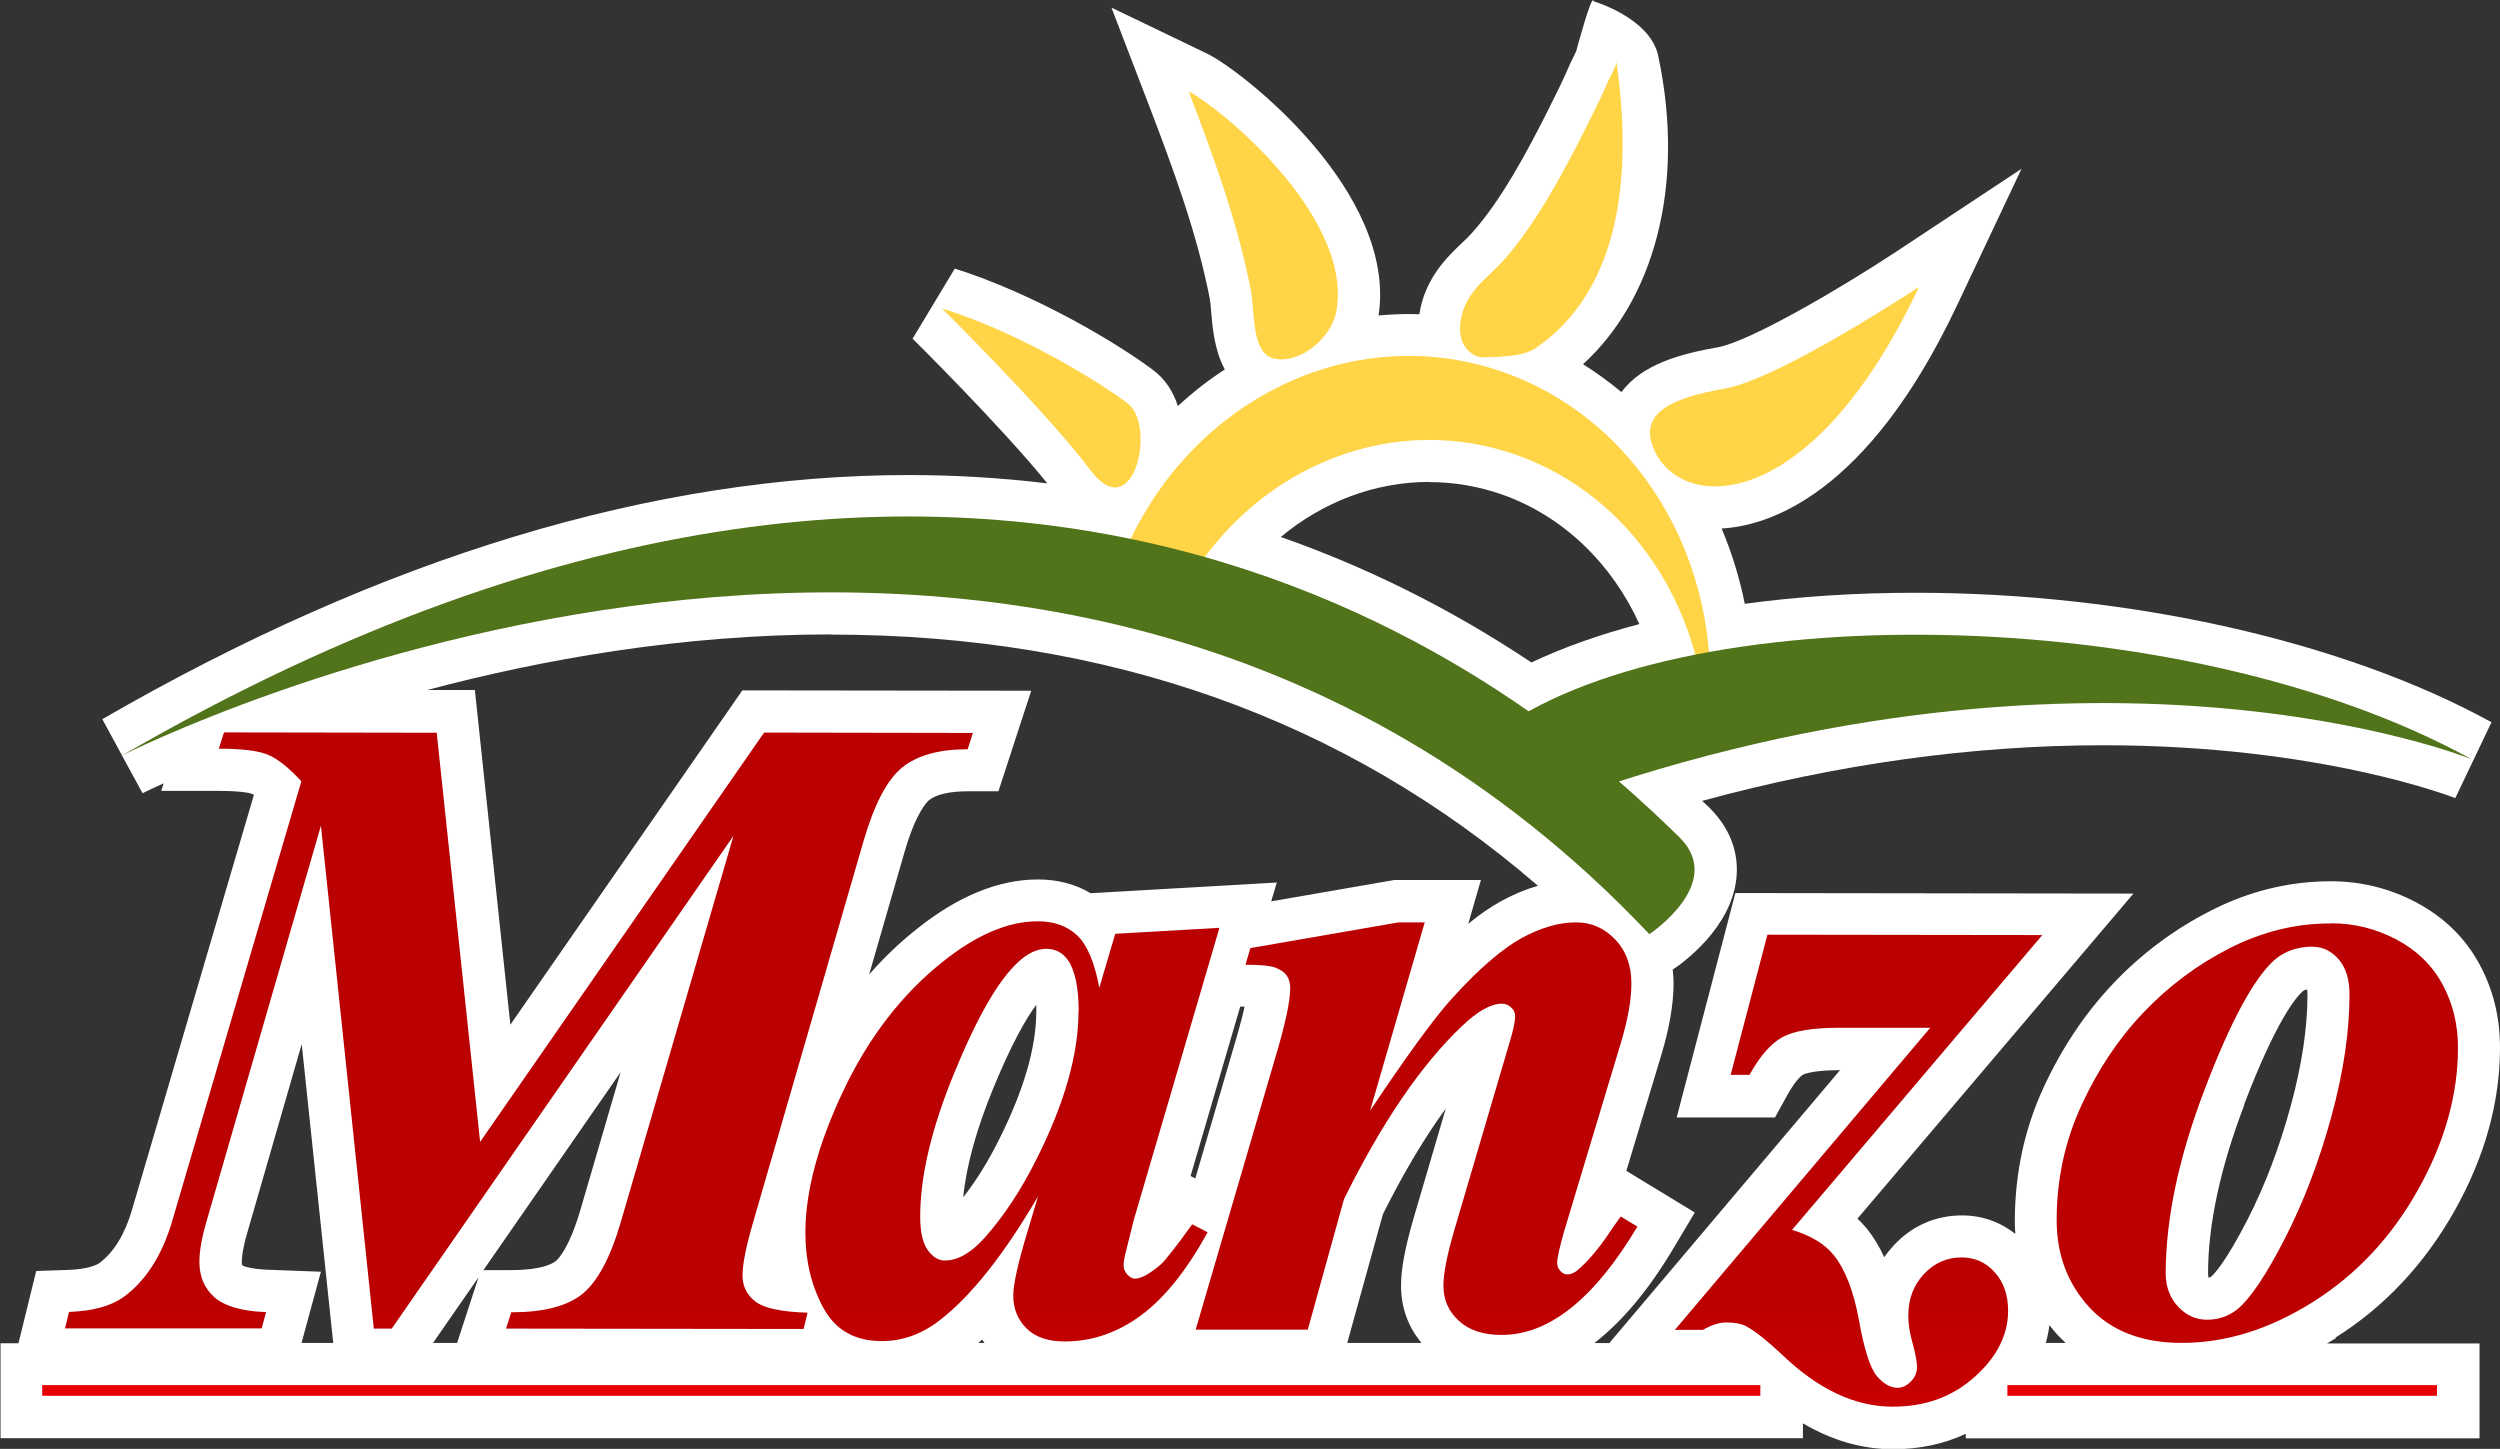 <svg viewBox="0 0 138.04 80" xmlns:xlink="http://www.w3.org/1999/xlink" xmlns="http://www.w3.org/2000/svg" data-name="Layer 2" id="Layer_2">
  <rect x="0" y="0" width="138.04" height="80" fill="#333333" stroke="none"/>
  <defs>
    <style>
      .cls-1 {
        fill: #51731a;
      }

      .cls-2 {
        fill: #fff;
      }

      .cls-3 {
        fill: #ffd446;
      }

      .cls-4 {
        fill: #e60005;
      }

      .cls-5 {
        fill: url(#linear-gradient);
      }
    </style>
    <linearGradient gradientUnits="userSpaceOnUse" y2="70.81" x2="69.65" y1="92.76" x1="69.65" id="linear-gradient">
      <stop stop-color="#e60005" offset="0"></stop>
      <stop stop-color="#ba0000" offset="1"></stop>
    </linearGradient>
  </defs>
  <g data-name="Layer 1" id="Layer_1-2">
    <g>
      <path d="M128.95,73.86c2.72-1.71,4.93-4.07,6.59-7.02,1.66-2.96,2.5-5.98,2.5-9,0-1.67-.38-3.22-1.14-4.61-.79-1.46-1.97-2.6-3.5-3.41-1.46-.77-3.03-1.16-4.7-1.16-2.28,0-4.51.54-6.62,1.62-2.03,1.03-3.85,2.39-5.41,4.04-1.55,1.64-2.85,3.58-3.85,5.77-1.04,2.26-1.56,4.71-1.57,7.29,0,.25.01.5.03.75-.84-.66-1.84-1.02-2.95-1.02-1.45,0-2.76.57-3.77,1.66-.19.21-.37.42-.52.65-.27-.59-.59-1.12-.96-1.58-.16-.19-.33-.38-.52-.55l15.24-17.95-21.98-.03-3.24,12.39h5.43s.66-1.2.66-1.2c.51-.94.86-1.15.9-1.17.02,0,.45-.24,1.99-.24h.04l-12.74,15.07h-.83c1.54-1.19,3-2.93,4.37-5.23l1.18-1.98-3.78-2.3,1.92-6.36c.46-1.52.68-2.82.69-3.97,0-.27-.02-.52-.05-.78h0c.54-.36,3.25-2.29,3.52-5.08.1-1-.09-2.48-1.51-3.88-.12-.12-.25-.24-.38-.36,7.46-2.03,14.88-3.07,22.15-3.07,12.02,0,19.36,2.89,19.43,2.92l2-4.19c-8.14-4.48-20.03-7.15-31.81-7.15-3.33,0-6.49.21-9.42.61-.29-1.44-.72-2.83-1.28-4.16,2.47-.13,8-1.72,13.01-12.34l3.55-7.52-6.94,4.59c-3.03,2-8.08,4.96-9.85,5.27-1.99.35-4.16.92-5.3,2.47-.67-.56-1.38-1.07-2.12-1.54,3.82-3.48,5.7-9.72,4.15-17.03-.45-2.1-3.57-3.01-3.57-3.01-.08-.53-.96,2.77-.96,2.76-.03.06-.11.23-.15.31-.08.16-.15.3-.18.37-.33.78-.7,1.53-1.1,2.32l-.08.17c-1.19,2.37-2.62,5.05-4.25,6.87-.14.16-.33.34-.53.53-.83.79-2.06,1.96-2.37,3.95-.19,0-.39-.01-.58-.01-.56,0-1.12.03-1.67.08,1.03-6.82-7.55-13.53-9.47-14.46l-5.28-2.54,2.1,5.47c1.3,3.4,2.64,7.03,3.33,10.61.03.16.06.47.08.75.07.84.18,2.11.75,3.15-.91.59-1.78,1.27-2.59,2.02-.26-.79-.7-1.49-1.36-1.98-1.99-1.5-6.56-4.22-10.96-5.61l-2.33,3.87c.05.05,4.92,4.87,7.44,7.99-2.73-.33-5.3-.46-7.64-.46-14.09,0-29.07,4.54-44.54,13.48l2.22,4.09s.43-.22,1.17-.55l-.14.42h3.2c1.4,0,1.82.16,1.83.17,0,0,.03.01.09.05l-6.73,22.91c-.4,1.37-1.02,2.36-1.8,2.94-.14.1-.6.34-1.73.38l-1.76.06-.98,3.99h-.99v5.24h99.52v-.82c1.61.95,3.27,1.43,4.98,1.43h.01c1.46,0,2.8-.29,4-.85v.25h28.37v-5.24h-8.42c.16-.1.33-.19.49-.29ZM25.24,74.15h-1.33l2.51-3.62-1.18,3.62ZM26.7,70.12l7.57-10.92-2.22,7.6c-.64,2.17-1.24,2.73-1.36,2.83-.19.15-.8.5-2.46.5h-1.54ZM54.23,73.96c.04.07.09.13.13.19h-.34c.07-.06.14-.12.22-.19ZM53.18,66.13c.17-1.72.72-3.74,1.66-6.03,1.03-2.51,1.83-3.88,2.38-4.62,0,.11,0,.23,0,.36,0,1.99-.69,4.36-2.05,7.07-.61,1.23-1.28,2.3-2,3.22ZM65.74,64.93l2.74-9.35h.24c-.08.39-.21.9-.41,1.59l-2.31,7.9-.27-.14ZM78.49,74.15h-4.1l1.97-7.11c1.14-2.28,2.3-4.23,3.47-5.83l-1.79,6.1c-.46,1.59-.68,2.76-.68,3.68,0,1.2.39,2.28,1.13,3.16ZM78.92,26.62c1.37,0,2.72.23,4.03.69,3.37,1.19,6.06,3.82,7.57,7.15-2.21.58-4.21,1.29-5.96,2.12-4.66-3.11-9.33-5.35-13.84-6.93,2.32-1.93,5.18-3.04,8.2-3.04ZM45.87,35.04c15.28,0,28.39,4.66,39.05,13.87-.67.19-1.34.47-2.02.84-.58.32-1.19.73-1.83,1.26l.7-2.42h-4.78s-6.8,1.18-6.8,1.18l.31-1.04-10.28.59c-.83-.5-1.82-.76-2.91-.76-2.16,0-4.42.92-6.68,2.73-.95.75-1.83,1.59-2.64,2.52l1.95-6.75c.64-2.21,1.25-2.79,1.36-2.88.38-.31,1.14-.49,2.14-.49h1.69s1.81-5.55,1.81-5.55l-15.95-.02-12.81,18.46-1.96-18.48h-2.63c6.31-1.68,14.04-3.07,22.29-3.07ZM14.79,70.11c-1.05-.04-1.39-.23-1.39-.23h0s-.03-.03-.03-.03c0,0-.02-.05-.02-.18,0-.21.04-.7.3-1.59l3.01-10.43,1.74,16.5h-1.75l1.07-3.93-2.92-.11ZM123.91,60.99c1.75-4.59,2.84-5.89,3.21-6.23.04-.04.11-.1.27-.13,0,.07.02.16.02.29,0,1.82-.31,3.88-.92,6.13-.62,2.28-1.42,4.39-2.38,6.27-1.27,2.48-1.91,3.08-2.01,3.16-.05.04-.08.06-.14.07-.02-.03-.04-.09-.04-.24,0-2.71.68-5.84,2-9.3ZM113.65,73.75c.13.14.27.27.41.4h-1.1c.1-.34.16-.67.2-.98.15.2.31.39.49.58Z" class="cls-2"></path>
      <g>
        <path d="M24.11,40.43l2.4,22.62,15.68-22.6,11.53.02-.29.9c-1.59,0-2.79.34-3.62,1.01-.83.68-1.53,2.02-2.12,4.03l-6.1,21.06c-.39,1.33-.59,2.31-.59,2.96,0,.6.24,1.08.73,1.45.49.36,1.44.56,2.86.6l-.22.9-16.43-.02.29-.9c1.76,0,3.07-.33,3.91-1,.84-.67,1.56-2,2.14-3.99l6.22-21.32-18.87,27.21h-.99s-2.92-27.77-2.92-27.77l-6.32,21.86c-.26.89-.39,1.63-.39,2.23,0,.81.28,1.46.83,1.95.56.49,1.51.77,2.85.82l-.24.9H3.59s.22-.91.22-.91c1.31-.05,2.31-.32,3.01-.82,1.23-.9,2.12-2.29,2.68-4.17l7.14-24.31c-.68-.74-1.29-1.23-1.83-1.46-.54-.23-1.45-.34-2.73-.34l.29-.9,11.75.02Z" class="cls-5"></path>
        <path d="M67.33,51.24l-4.73,16.13-.49,1.97c-.05.24-.07.42-.07.53,0,.19.07.36.21.51s.28.22.42.22c.34,0,.81-.26,1.41-.77.24-.21.83-.95,1.75-2.23l.85.44c-1.15,2.1-2.38,3.63-3.68,4.59s-2.71,1.44-4.21,1.44c-.92,0-1.63-.24-2.11-.72-.48-.48-.73-1.08-.73-1.81,0-.63.26-1.8.78-3.52l.59-1.97c-1.88,3.22-3.69,5.5-5.42,6.84-1,.78-2.07,1.16-3.21,1.16-1.49,0-2.56-.61-3.23-1.84-.66-1.22-.99-2.6-.99-4.14,0-2.28.7-4.9,2.1-7.85,1.4-2.95,3.23-5.32,5.49-7.12,1.86-1.49,3.61-2.23,5.25-2.23.91,0,1.63.27,2.18.79.55.53.95,1.49,1.21,2.88l.88-2.98,5.75-.33ZM59.56,55.84c0-1.31-.2-2.26-.6-2.84-.29-.4-.69-.61-1.19-.61-.5,0-1.02.24-1.55.73-1.09,1-2.26,3.03-3.52,6.1-1.26,3.06-1.89,5.71-1.89,7.95,0,.86.14,1.48.42,1.86.28.38.59.57.93.57.73,0,1.46-.42,2.21-1.26,1.07-1.2,2.03-2.66,2.89-4.39,1.52-3.04,2.29-5.74,2.29-8.1Z" class="cls-5"></path>
        <path d="M78.67,50.92l-3.02,10.41c2.03-3.04,3.54-5.12,4.55-6.23,1.47-1.62,2.75-2.71,3.81-3.3,1.07-.58,2.07-.87,3.01-.87.84,0,1.56.31,2.16.94.6.62.9,1.44.9,2.44,0,.91-.2,2.01-.59,3.3l-3.12,10.36c-.26.91-.39,1.5-.39,1.77,0,.16.06.31.18.44.12.13.25.19.38.19.16,0,.33-.06.51-.19.57-.47,1.14-1.13,1.73-1.99.15-.23.38-.57.71-1.02l.92.56c-2.38,3.99-4.89,5.99-7.51,5.98-1,0-1.79-.26-2.35-.78-.57-.52-.85-1.17-.85-1.94,0-.68.2-1.69.59-3.03l3.05-10.36c.21-.68.32-1.18.32-1.5,0-.18-.07-.34-.22-.47-.15-.14-.32-.21-.51-.21-.61,0-1.36.42-2.23,1.26-2.24,2.13-4.4,5.31-6.49,9.53l-2,7.21h-6.19s4.56-15.58,4.56-15.58c.44-1.54.66-2.63.66-3.28,0-.27-.06-.51-.19-.69-.13-.19-.34-.33-.63-.44-.29-.11-.84-.16-1.65-.16l.27-.92,8.18-1.42h1.48Z" class="cls-5"></path>
        <path d="M112.76,51.64l-13.81,16.27c1.03.31,1.8.77,2.3,1.39.65.81,1.11,2.02,1.4,3.63.29,1.61.62,2.63.99,3.06.37.43.75.64,1.14.64.26,0,.5-.12.73-.35.23-.23.34-.5.34-.79,0-.31-.1-.81-.29-1.5-.13-.47-.19-.92-.19-1.36,0-.91.29-1.67.86-2.28.57-.61,1.27-.92,2.08-.92.73,0,1.34.27,1.83.82.49.54.74,1.25.74,2.12,0,1.34-.62,2.56-1.85,3.66-1.23,1.1-2.74,1.65-4.54,1.64-2.07,0-4.1-.96-6.09-2.87-.81-.76-1.46-1.28-1.96-1.56-.29-.15-.66-.22-1.12-.22-.39,0-.82.14-1.29.41h-1.55s14.1-16.68,14.1-16.68h-5.05c-1.44,0-2.48.17-3.12.52-.64.36-1.24,1.05-1.81,2.08h-1.04s2.03-7.74,2.03-7.74l15.17.02Z" class="cls-5"></path>
        <path d="M128.71,50.98c1.28,0,2.48.3,3.6.89,1.12.59,1.97,1.41,2.55,2.47.57,1.05.86,2.22.86,3.5,0,2.62-.74,5.24-2.21,7.86-1.47,2.62-3.4,4.68-5.8,6.19-2.4,1.51-4.81,2.26-7.24,2.26-2.2,0-3.9-.66-5.11-1.97-1.2-1.31-1.8-2.91-1.8-4.81,0-2.25.46-4.36,1.36-6.32.9-1.96,2.04-3.68,3.43-5.14,1.39-1.46,2.98-2.65,4.77-3.56,1.8-.91,3.66-1.37,5.58-1.36ZM127.71,52.27c-.86,0-1.57.25-2.14.75-1.13,1.02-2.42,3.4-3.84,7.14-1.43,3.74-2.14,7.12-2.15,10.13,0,.74.22,1.36.68,1.85.45.49.99.73,1.6.73.63,0,1.19-.19,1.68-.58.71-.58,1.59-1.89,2.63-3.92,1.04-2.03,1.89-4.27,2.56-6.72.67-2.45,1-4.7,1-6.73,0-.84-.2-1.49-.6-1.95-.4-.46-.87-.69-1.41-.69Z" class="cls-5"></path>
      </g>
      <rect height=".59" width="94.87" y="76.48" x="2.33" class="cls-4"></rect>
      <rect height=".59" width="23.72" y="76.48" x="110.84" class="cls-4"></rect>
      <path d="M83.01,20.55c-8.86-3.12-18.53,2.14-21.59,11.76-.13.4-.23.79-.33,1.19l3.26,1.15c3.23-8.02,11.64-12.26,19.38-9.53,6.35,2.24,10.37,8.52,10.49,15.37,1.28-8.64-3.31-17.16-11.21-19.94Z" class="cls-3"></path>
      <path d="M52,17.02s5.78,5.71,8.19,8.92c2.41,3.22,3.68-2.46,2.07-3.67-1.61-1.21-5.93-3.89-10.27-5.25Z" class="cls-3"></path>
      <path d="M65.63,5.04c1.34,3.5,2.71,7.22,3.44,11,.22,1.14.02,3.42,1.22,3.74,1.41.38,3.27-1.07,3.52-2.71.81-5.28-6.64-11.28-8.18-12.02Z" class="cls-3"></path>
      <path d="M89.25,3.4c.03.2-.35.84-.42,1-.38.91-.82,1.76-1.25,2.63-1.3,2.59-2.8,5.37-4.59,7.38-.89.99-2.25,1.78-2.37,3.6-.07,1.05.61,1.74,1.34,1.72.81-.02,2.14-.03,2.84-.51,4.82-3.31,5.31-9.86,4.45-15.82Z" class="cls-3"></path>
      <path d="M105.96,15.84s-7.69,5.09-10.74,5.62c-3.05.53-4.6,1.39-3.98,3.14,1.29,3.67,8.62,4.18,14.72-8.76Z" class="cls-3"></path>
      <path d="M6.79,41.69s50.61-25.72,84.28,9.89c0,0,4.25-2.81,1.66-5.35-6.58-6.45-35.73-33.6-85.95-4.54Z" class="cls-1"></path>
      <path d="M136.44,41.91s-21.19-8.6-51.84,2.9c0,0-3.58-3.17-2.14-4.27,10.03-7.63,37.98-7.44,53.99,1.37Z" class="cls-1"></path>
    </g>
  </g>
</svg>